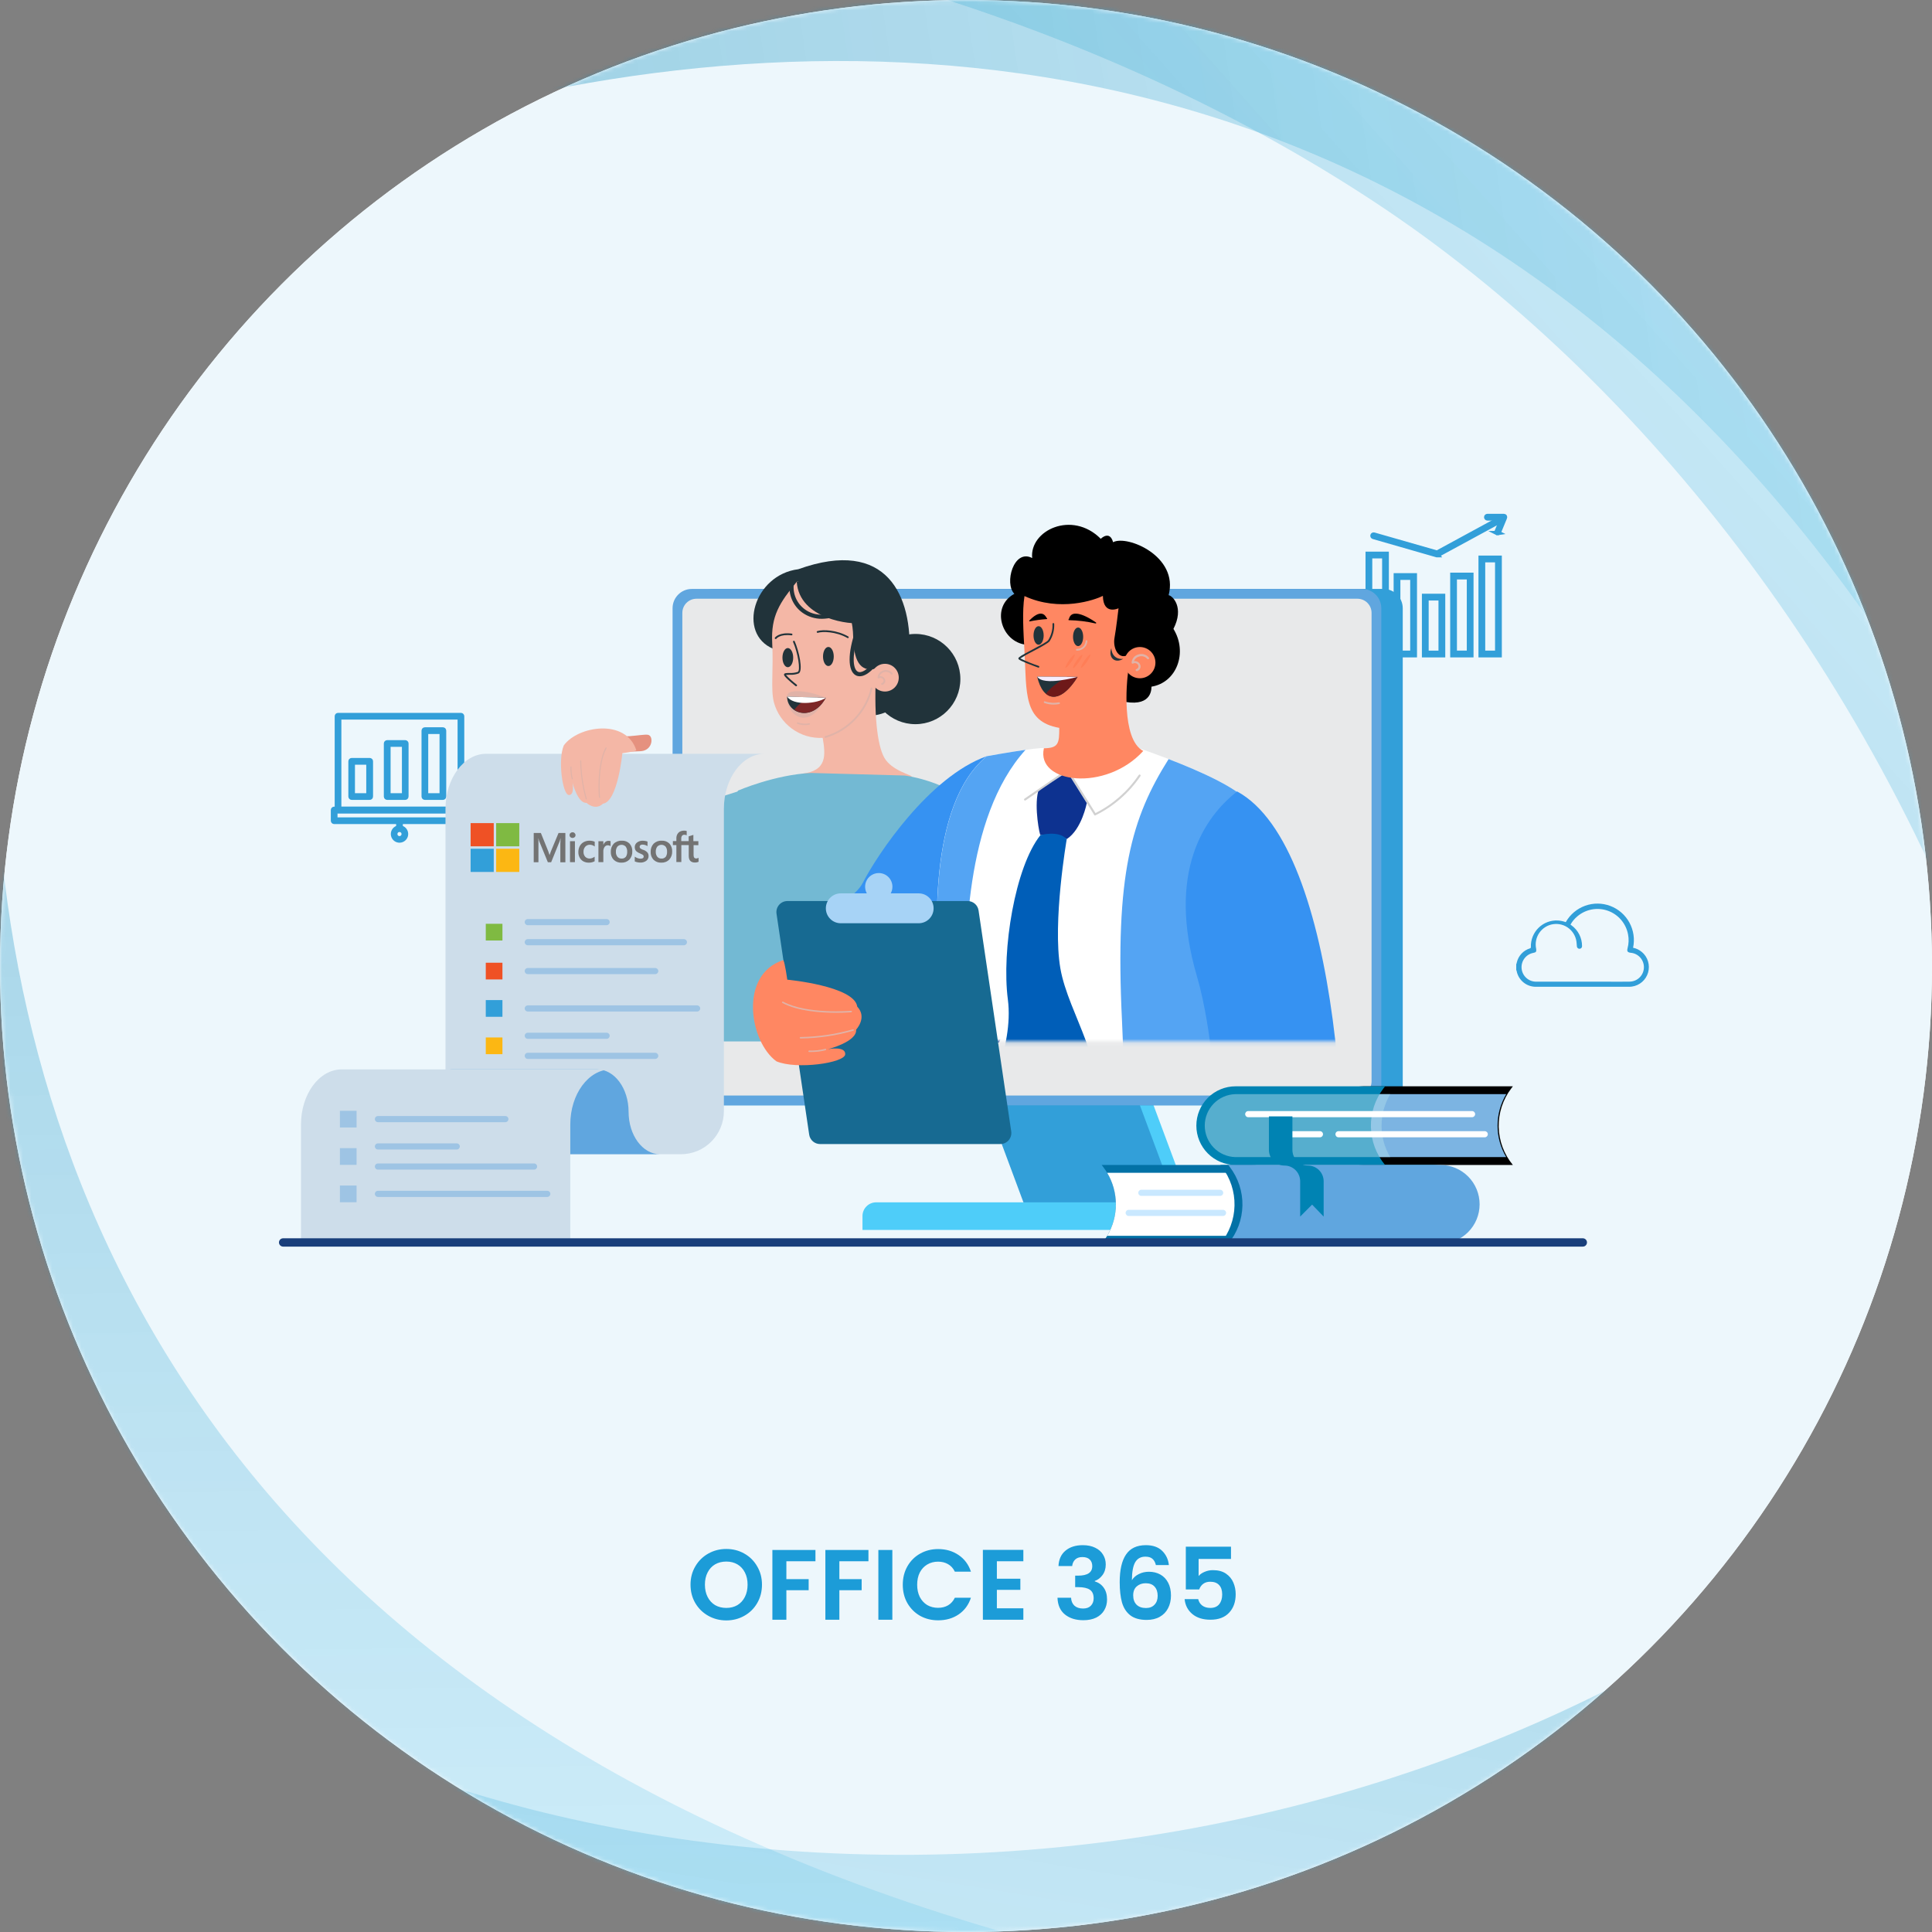 <svg width="464" height="464" viewBox="0 0 464 464" fill="none" xmlns="http://www.w3.org/2000/svg">
<rect x="0" y="0" width="464" height="464" fill="#808080" stroke="none"/>
<circle cx="232" cy="232" r="232" fill="white"/>
<circle cx="232" cy="232" r="232" fill="#EDF7FC"/>
<mask id="mask0_897_2407" style="mask-type:alpha" maskUnits="userSpaceOnUse" x="0" y="0" width="464" height="464">
<path d="M464 232C464 360.13 360.13 464 232 464C103.87 464 0 360.13 0 232C0 103.87 103.87 0 232 0C360.13 0 464 103.87 464 232Z" fill="#EDF7FC"/>
</mask>
<g mask="url(#mask0_897_2407)">
<path opacity="0.4" d="M484.688 492.077C-98.07 498.536 -17.49 106.568 34.813 9.033L-45.688 9.926L-40.279 497.896L484.688 492.077Z" fill="url(#paint0_linear_897_2407)"/>
<path opacity="0.4" d="M-136 206.783C-136 206.783 -62.008 354.448 78.142 417.445C207.312 475.507 425.701 452.589 539.587 260.489L587.228 367.745L42.891 609.528L-136 206.783Z" fill="url(#paint1_linear_897_2407)"/>
<path opacity="0.4" d="M560.072 468.899C470.082 -135.4 77.714 13.036 -14.569 83.356L-27 -0.121L479.006 -75.473L560.072 468.899Z" fill="url(#paint2_linear_897_2407)"/>
<path opacity="0.4" d="M9 -25.815C9 -25.815 189.199 -44.15 329.887 48.361C459.554 133.625 566.679 348.88 455.752 566.91L583.053 547.953L487.01 -96.998L9 -25.815Z" fill="url(#paint3_linear_897_2407)"/>
</g>
<path d="M174.432 389.168C172.864 389.168 171.424 388.8 170.112 388.064C168.8 387.328 167.76 386.312 166.992 385.016C166.224 383.704 165.84 382.224 165.84 380.576C165.84 378.944 166.224 377.48 166.992 376.184C167.76 374.872 168.8 373.848 170.112 373.112C171.424 372.376 172.864 372.008 174.432 372.008C176.016 372.008 177.456 372.376 178.752 373.112C180.064 373.848 181.096 374.872 181.848 376.184C182.616 377.48 183 378.944 183 380.576C183 382.224 182.616 383.704 181.848 385.016C181.096 386.312 180.064 387.328 178.752 388.064C177.44 388.8 176 389.168 174.432 389.168ZM174.432 386.168C175.44 386.168 176.328 385.944 177.096 385.496C177.864 385.032 178.464 384.376 178.896 383.528C179.328 382.68 179.544 381.696 179.544 380.576C179.544 379.456 179.328 378.48 178.896 377.648C178.464 376.8 177.864 376.152 177.096 375.704C176.328 375.256 175.44 375.032 174.432 375.032C173.424 375.032 172.528 375.256 171.744 375.704C170.976 376.152 170.376 376.8 169.944 377.648C169.512 378.48 169.296 379.456 169.296 380.576C169.296 381.696 169.512 382.68 169.944 383.528C170.376 384.376 170.976 385.032 171.744 385.496C172.528 385.944 173.424 386.168 174.432 386.168ZM195.844 372.248V374.96H188.86V379.256H194.212V381.92H188.86V389H185.5V372.248H195.844ZM208.57 372.248V374.96H201.586V379.256H206.938V381.92H201.586V389H198.226V372.248H208.57ZM214.313 372.248V389H210.953V372.248H214.313ZM216.817 380.6C216.817 378.952 217.185 377.48 217.921 376.184C218.673 374.872 219.689 373.856 220.969 373.136C222.265 372.4 223.713 372.032 225.313 372.032C227.185 372.032 228.825 372.512 230.233 373.472C231.641 374.432 232.625 375.76 233.185 377.456H229.321C228.937 376.656 228.393 376.056 227.689 375.656C227.001 375.256 226.201 375.056 225.289 375.056C224.313 375.056 223.441 375.288 222.673 375.752C221.921 376.2 221.329 376.84 220.897 377.672C220.481 378.504 220.273 379.48 220.273 380.6C220.273 381.704 220.481 382.68 220.897 383.528C221.329 384.36 221.921 385.008 222.673 385.472C223.441 385.92 224.313 386.144 225.289 386.144C226.201 386.144 227.001 385.944 227.689 385.544C228.393 385.128 228.937 384.52 229.321 383.72H233.185C232.625 385.432 231.641 386.768 230.233 387.728C228.841 388.672 227.201 389.144 225.313 389.144C223.713 389.144 222.265 388.784 220.969 388.064C219.689 387.328 218.673 386.312 217.921 385.016C217.185 383.72 216.817 382.248 216.817 380.6ZM239.414 374.96V379.16H245.054V381.824H239.414V386.264H245.774V389H236.054V372.224H245.774V374.96H239.414ZM254.211 376.112C254.291 374.512 254.851 373.28 255.891 372.416C256.947 371.536 258.331 371.096 260.043 371.096C261.211 371.096 262.211 371.304 263.043 371.72C263.875 372.12 264.499 372.672 264.915 373.376C265.347 374.064 265.563 374.848 265.563 375.728C265.563 376.736 265.299 377.592 264.771 378.296C264.259 378.984 263.643 379.448 262.923 379.688V379.784C263.851 380.072 264.571 380.584 265.083 381.32C265.611 382.056 265.875 383 265.875 384.152C265.875 385.112 265.651 385.968 265.203 386.72C264.771 387.472 264.123 388.064 263.259 388.496C262.411 388.912 261.387 389.12 260.187 389.12C258.379 389.12 256.907 388.664 255.771 387.752C254.635 386.84 254.035 385.496 253.971 383.72H257.235C257.267 384.504 257.531 385.136 258.027 385.616C258.539 386.08 259.235 386.312 260.115 386.312C260.931 386.312 261.555 386.088 261.987 385.64C262.435 385.176 262.659 384.584 262.659 383.864C262.659 382.904 262.355 382.216 261.747 381.8C261.139 381.384 260.195 381.176 258.915 381.176H258.219V378.416H258.915C261.187 378.416 262.323 377.656 262.323 376.136C262.323 375.448 262.115 374.912 261.699 374.528C261.299 374.144 260.715 373.952 259.947 373.952C259.195 373.952 258.611 374.16 258.195 374.576C257.795 374.976 257.563 375.488 257.499 376.112H254.211ZM277.602 375.872C277.442 375.2 277.162 374.696 276.762 374.36C276.378 374.024 275.818 373.856 275.082 373.856C273.978 373.856 273.162 374.304 272.634 375.2C272.122 376.08 271.858 377.52 271.842 379.52C272.226 378.88 272.786 378.384 273.522 378.032C274.258 377.664 275.058 377.48 275.922 377.48C276.962 377.48 277.882 377.704 278.682 378.152C279.482 378.6 280.106 379.256 280.554 380.12C281.002 380.968 281.226 381.992 281.226 383.192C281.226 384.328 280.994 385.344 280.53 386.24C280.082 387.12 279.418 387.808 278.538 388.304C277.658 388.8 276.61 389.048 275.394 389.048C273.73 389.048 272.418 388.68 271.458 387.944C270.514 387.208 269.85 386.184 269.466 384.872C269.098 383.544 268.914 381.912 268.914 379.976C268.914 377.048 269.418 374.84 270.426 373.352C271.434 371.848 273.026 371.096 275.202 371.096C276.882 371.096 278.186 371.552 279.114 372.464C280.042 373.376 280.578 374.512 280.722 375.872H277.602ZM275.154 380.24C274.306 380.24 273.594 380.488 273.018 380.984C272.442 381.48 272.154 382.2 272.154 383.144C272.154 384.088 272.418 384.832 272.946 385.376C273.49 385.92 274.25 386.192 275.226 386.192C276.09 386.192 276.77 385.928 277.266 385.4C277.778 384.872 278.034 384.16 278.034 383.264C278.034 382.336 277.786 381.6 277.29 381.056C276.81 380.512 276.098 380.24 275.154 380.24ZM295.641 374.408H287.865V378.512C288.201 378.096 288.681 377.76 289.305 377.504C289.929 377.232 290.593 377.096 291.297 377.096C292.577 377.096 293.625 377.376 294.441 377.936C295.257 378.496 295.849 379.216 296.217 380.096C296.585 380.96 296.769 381.888 296.769 382.88C296.769 384.72 296.241 386.2 295.185 387.32C294.145 388.44 292.657 389 290.721 389C288.897 389 287.441 388.544 286.353 387.632C285.265 386.72 284.649 385.528 284.505 384.056H287.769C287.913 384.696 288.233 385.208 288.729 385.592C289.241 385.976 289.889 386.168 290.673 386.168C291.617 386.168 292.329 385.872 292.809 385.28C293.289 384.688 293.529 383.904 293.529 382.928C293.529 381.936 293.281 381.184 292.785 380.672C292.305 380.144 291.593 379.88 290.649 379.88C289.977 379.88 289.417 380.048 288.969 380.384C288.521 380.72 288.201 381.168 288.009 381.728H284.793V371.456H295.641V374.408Z" fill="#1C9CD8"/>
<path d="M110.703 194.749H81.183C81.129 194.748 81.077 194.725 81.04 194.686C81.002 194.647 80.981 194.595 80.981 194.541V172.014C80.981 171.96 81.002 171.907 81.04 171.868C81.077 171.83 81.129 171.807 81.183 171.806H110.703C110.757 171.807 110.808 171.83 110.846 171.868C110.884 171.907 110.905 171.96 110.905 172.014V194.54C110.905 194.595 110.884 194.647 110.846 194.686C110.809 194.725 110.757 194.748 110.703 194.749ZM81.385 194.34H110.495V172.217H81.385V194.34Z" fill="#329FD9" stroke="#329FD9" stroke-width="1.2" stroke-miterlimit="10"/>
<path d="M111.621 197.315H80.259C80.204 197.315 80.151 197.293 80.112 197.254C80.073 197.215 80.051 197.162 80.051 197.107V194.531C80.053 194.477 80.075 194.425 80.114 194.387C80.153 194.349 80.205 194.328 80.259 194.328H111.621C111.675 194.328 111.727 194.349 111.766 194.387C111.805 194.425 111.827 194.477 111.829 194.531V197.104C111.829 197.159 111.807 197.212 111.768 197.251C111.729 197.29 111.676 197.312 111.621 197.312V197.315ZM80.461 196.898H111.419V194.738H80.461V196.898Z" fill="#329FD9" stroke="#329FD9" stroke-width="1.2" stroke-miterlimit="10"/>
<path d="M95.943 201.79C95.599 201.789 95.266 201.668 95.001 201.449C94.736 201.229 94.555 200.924 94.489 200.585C94.423 200.247 94.476 199.896 94.639 199.592C94.802 199.289 95.065 199.051 95.383 198.92C95.701 198.789 96.054 198.772 96.383 198.873C96.712 198.974 96.995 199.186 97.186 199.473C97.376 199.76 97.462 200.105 97.427 200.448C97.393 200.791 97.241 201.112 96.998 201.355C96.717 201.634 96.338 201.791 95.943 201.79ZM95.943 199.213C95.727 199.213 95.515 199.277 95.336 199.398C95.156 199.518 95.016 199.689 94.933 199.89C94.85 200.09 94.829 200.311 94.871 200.523C94.913 200.736 95.017 200.931 95.17 201.085C95.323 201.238 95.518 201.343 95.73 201.385C95.942 201.427 96.162 201.405 96.361 201.322C96.561 201.239 96.732 201.099 96.852 200.919C96.972 200.738 97.036 200.526 97.036 200.309C97.036 200.019 96.921 199.74 96.716 199.534C96.511 199.328 96.233 199.213 95.943 199.213Z" fill="#329FD9" stroke="#329FD9" stroke-width="1.2" stroke-miterlimit="10"/>
<path d="M95.943 199.15C95.89 199.149 95.839 199.127 95.801 199.089C95.764 199.052 95.742 199.001 95.741 198.947V197.187C95.739 197.16 95.743 197.132 95.753 197.106C95.763 197.08 95.778 197.057 95.798 197.038C95.818 197.019 95.841 197.004 95.867 196.995C95.893 196.985 95.921 196.982 95.948 196.984C95.975 196.984 96.002 196.99 96.027 197C96.052 197.011 96.074 197.026 96.093 197.045C96.112 197.065 96.127 197.088 96.137 197.113C96.147 197.138 96.151 197.165 96.15 197.192V198.958C96.148 199.011 96.124 199.06 96.086 199.096C96.047 199.132 95.996 199.151 95.943 199.15V199.15Z" fill="#329FD9" stroke="#329FD9" stroke-width="1.2" stroke-miterlimit="10"/>
<path d="M88.771 191.508H84.463C84.436 191.508 84.409 191.503 84.384 191.492C84.359 191.482 84.337 191.466 84.318 191.447C84.299 191.428 84.284 191.405 84.275 191.379C84.265 191.354 84.26 191.327 84.261 191.3V182.839C84.26 182.812 84.265 182.785 84.275 182.76C84.284 182.735 84.299 182.712 84.318 182.692C84.337 182.673 84.359 182.657 84.384 182.647C84.409 182.636 84.436 182.631 84.463 182.631H88.791C88.818 182.631 88.844 182.636 88.869 182.647C88.894 182.657 88.917 182.673 88.936 182.692C88.954 182.712 88.969 182.735 88.979 182.76C88.989 182.785 88.994 182.812 88.993 182.839V191.284C88.996 191.314 88.993 191.345 88.983 191.374C88.973 191.402 88.956 191.429 88.935 191.45C88.913 191.472 88.887 191.488 88.859 191.498C88.83 191.508 88.799 191.512 88.769 191.508H88.771ZM84.649 191.099H88.563V183.058H84.651L84.649 191.099Z" fill="#329FD9" stroke="#329FD9" stroke-width="1.2" stroke-miterlimit="10"/>
<path d="M97.315 191.509H92.991C92.936 191.509 92.883 191.487 92.844 191.448C92.805 191.409 92.783 191.356 92.783 191.301V178.562C92.783 178.506 92.805 178.454 92.844 178.414C92.883 178.375 92.936 178.354 92.991 178.354H97.315C97.37 178.354 97.423 178.375 97.462 178.414C97.5 178.454 97.522 178.506 97.522 178.562V191.284C97.525 191.312 97.521 191.341 97.511 191.368C97.502 191.396 97.487 191.421 97.468 191.442C97.448 191.463 97.424 191.48 97.398 191.491C97.372 191.502 97.343 191.509 97.315 191.509ZM93.209 191.099H97.129V178.765H93.209V191.099Z" fill="#329FD9" stroke="#329FD9" stroke-width="1.2" stroke-miterlimit="10"/>
<path d="M106.368 191.509H102.038C102.011 191.509 101.984 191.503 101.96 191.493C101.935 191.482 101.912 191.467 101.893 191.447C101.874 191.428 101.86 191.405 101.85 191.38C101.84 191.355 101.835 191.328 101.836 191.3V175.47C101.835 175.443 101.84 175.416 101.85 175.391C101.86 175.366 101.875 175.343 101.894 175.324C101.913 175.306 101.935 175.291 101.96 175.281C101.985 175.271 102.011 175.266 102.038 175.267H106.368C106.394 175.266 106.421 175.271 106.446 175.281C106.471 175.291 106.493 175.306 106.512 175.324C106.531 175.343 106.546 175.366 106.556 175.391C106.566 175.416 106.571 175.443 106.57 175.47V191.284C106.573 191.312 106.57 191.341 106.561 191.368C106.552 191.396 106.538 191.421 106.519 191.442C106.5 191.463 106.476 191.48 106.45 191.491C106.424 191.503 106.396 191.509 106.368 191.509ZM102.246 191.099H106.162V175.677H102.246V191.099Z" fill="#329FD9" stroke="#329FD9" stroke-width="1.2" stroke-miterlimit="10"/>
<path d="M346.503 157.287H342.091V143.193H346.503V157.287ZM342.517 156.86H346.074V143.621H342.517V156.86Z" fill="#329FD9" stroke="#329FD9" stroke-width="1.2" stroke-miterlimit="10"/>
<path d="M339.715 157.284H335.302V138.251H339.715V157.284ZM335.725 156.851H339.281V138.673H335.725V156.851Z" fill="#329FD9" stroke="#329FD9" stroke-width="1.2" stroke-miterlimit="10"/>
<path d="M332.958 157.285H328.552V133.086H332.958V157.285ZM328.973 156.857H332.537V133.508H328.973V156.857Z" fill="#329FD9" stroke="#329FD9" stroke-width="1.2" stroke-miterlimit="10"/>
<path d="M353.293 157.284H348.887V138.136H353.293V157.284ZM349.308 156.857H352.872V138.563H349.306L349.308 156.857Z" fill="#329FD9" stroke="#329FD9" stroke-width="1.2" stroke-miterlimit="10"/>
<path d="M360.087 157.285H355.676V134.029H360.087V157.285ZM356.102 156.857H359.658V134.459H356.102V156.857Z" fill="#329FD9" stroke="#329FD9" stroke-width="1.2" stroke-miterlimit="10"/>
<path d="M345.16 133.26H345.102L329.844 128.874C329.791 128.858 329.745 128.822 329.718 128.773C329.691 128.724 329.685 128.666 329.7 128.612C329.716 128.558 329.752 128.513 329.801 128.486C329.85 128.459 329.907 128.452 329.961 128.468L345.137 132.811L360.198 124.623C360.248 124.597 360.307 124.592 360.361 124.608C360.415 124.624 360.461 124.661 360.489 124.711C360.502 124.735 360.511 124.762 360.513 124.79C360.516 124.818 360.514 124.846 360.505 124.872C360.497 124.899 360.484 124.924 360.466 124.945C360.448 124.966 360.426 124.984 360.402 124.996L345.262 133.219C345.231 133.24 345.196 133.253 345.158 133.257L345.16 133.26Z" fill="#329FD9" stroke="#329FD9" stroke-width="1.2" stroke-miterlimit="10"/>
<path d="M359.705 127.998C359.678 128.003 359.65 128.003 359.623 127.998C359.597 127.987 359.573 127.971 359.553 127.952C359.533 127.932 359.517 127.908 359.507 127.882C359.496 127.856 359.49 127.828 359.49 127.8C359.49 127.772 359.495 127.744 359.506 127.718L360.862 124.428H357.221C357.165 124.427 357.112 124.403 357.074 124.363C357.035 124.323 357.013 124.27 357.013 124.214C357.012 124.186 357.017 124.159 357.027 124.133C357.037 124.107 357.053 124.083 357.072 124.063C357.091 124.043 357.114 124.027 357.14 124.016C357.166 124.006 357.193 124 357.221 124H361.185C361.22 124 361.254 124.009 361.284 124.025C361.315 124.041 361.341 124.064 361.36 124.093C361.376 124.124 361.385 124.159 361.385 124.194C361.385 124.23 361.376 124.265 361.36 124.296L359.879 127.877C359.863 127.911 359.838 127.94 359.808 127.961C359.777 127.982 359.741 127.995 359.704 127.997L359.705 127.998Z" fill="#329FD9" stroke="#329FD9" stroke-width="1.2" stroke-miterlimit="10"/>
<path d="M287.455 293.42H250.812L236.747 255.644H273.39L287.455 293.42Z" fill="#4ECDF9"/>
<path d="M332.267 141.443H171.299C168.746 141.443 166.676 143.52 166.676 146.081V260.816C166.676 263.378 168.746 265.454 171.299 265.454H332.267C334.821 265.454 336.891 263.378 336.891 260.816V146.081C336.891 143.52 334.821 141.443 332.267 141.443Z" fill="#329FD9"/>
<path d="M284.178 293.42H247.529L233.469 255.644H270.112L284.178 293.42Z" fill="#329FD9"/>
<path d="M327.119 141.443H166.151C163.598 141.443 161.528 143.52 161.528 146.081V260.816C161.528 263.378 163.598 265.454 166.151 265.454H327.119C329.672 265.454 331.742 263.378 331.742 260.816V146.081C331.742 143.52 329.672 141.443 327.119 141.443Z" fill="#60A6DF"/>
<path d="M326.01 143.795H167.267C165.393 143.795 163.874 145.319 163.874 147.199V259.697C163.874 261.577 165.393 263.101 167.267 263.101H326.01C327.884 263.101 329.403 261.577 329.403 259.697V147.199C329.403 145.319 327.884 143.795 326.01 143.795Z" fill="#E8E9EA"/>
<path d="M210.392 288.759H292.421C293.281 288.766 294.104 289.112 294.713 289.722C295.321 290.333 295.666 291.158 295.673 292.021V295.383H207.139V292.021C207.146 291.158 207.491 290.333 208.1 289.722C208.708 289.112 209.531 288.766 210.392 288.759Z" fill="#4ECDF9"/>
<path d="M177.765 189.879C164.858 194.265 147.857 197.112 147.857 197.112C147.857 197.112 146.905 218.465 146.905 219.107C146.905 219.748 142.139 221.497 153.422 228.029C164.704 234.56 180.268 234.724 180.268 234.724C180.268 234.724 184.095 229.147 184.243 224.854C184.39 220.56 177.765 189.879 177.765 189.879Z" fill="#73B9D3"/>
<path d="M219.846 173.922C225.812 173.922 230.648 169.071 230.648 163.086C230.648 157.102 225.812 152.251 219.846 152.251C213.881 152.251 209.044 157.102 209.044 163.086C209.044 169.071 213.881 173.922 219.846 173.922Z" fill="#21333A"/>
<path d="M206.112 171.711C215.64 173.356 221.178 164.489 218.406 157.487C219.183 143.152 213.093 129.038 191.713 136.709C181.075 138.042 176.955 152.157 185.7 155.82C197.36 166.156 206.112 171.711 206.112 171.711Z" fill="#21333A"/>
<path d="M197.582 177.212C198.244 181.216 198.769 185.136 192.602 185.816C186.042 196.158 188.89 204.789 191.848 205.7C199.501 208.058 218.995 188.389 218.935 186.464C218.935 186.134 214.114 185.049 212.375 181.967C210.637 178.885 209.801 171.049 210.462 160.548C206.395 161.645 204.995 158.355 204.897 152.794C204.799 147.234 202.164 138.296 191.356 139.71C187.283 144.711 185.124 147.875 185.458 154.378C185.791 160.882 185.069 165.49 185.846 168.603C186.518 171.172 188.052 173.431 190.19 174.999C192.327 176.567 194.938 177.349 197.582 177.212Z" fill="#F4B7A6"/>
<path d="M214.879 165.107C216.175 163.807 216.175 161.699 214.879 160.399C213.584 159.099 211.482 159.099 210.186 160.399C208.89 161.699 208.89 163.807 210.186 165.107C211.482 166.407 213.584 166.407 214.879 165.107Z" fill="#F4B7A6"/>
<path d="M211.826 164.486C211.777 164.484 211.73 164.466 211.692 164.435C211.655 164.403 211.629 164.36 211.619 164.312C211.609 164.264 211.615 164.214 211.637 164.169C211.659 164.125 211.694 164.09 211.738 164.069C211.856 164.035 211.962 163.968 212.044 163.877C212.127 163.786 212.182 163.674 212.205 163.554C212.206 163.431 212.175 163.309 212.116 163.202C212.057 163.094 211.971 163.004 211.866 162.939C211.752 162.862 211.618 162.817 211.48 162.812C211.342 162.806 211.205 162.839 211.084 162.907C211.052 162.927 211.014 162.938 210.976 162.938C210.938 162.938 210.9 162.928 210.867 162.908C210.835 162.888 210.808 162.86 210.79 162.826C210.773 162.792 210.765 162.753 210.767 162.715C210.791 162.322 210.938 161.947 211.187 161.644C211.437 161.34 211.776 161.124 212.156 161.026C212.543 160.895 212.961 160.887 213.353 161.004C213.744 161.121 214.09 161.357 214.343 161.679C214.36 161.702 214.372 161.728 214.378 161.755C214.385 161.783 214.386 161.812 214.381 161.84C214.377 161.868 214.367 161.895 214.352 161.919C214.337 161.943 214.317 161.964 214.294 161.98C214.248 162.014 214.191 162.028 214.135 162.019C214.078 162.011 214.028 161.982 213.993 161.937C213.79 161.685 213.515 161.502 213.205 161.413C212.895 161.323 212.565 161.332 212.26 161.438C212.024 161.503 211.807 161.625 211.628 161.793C211.449 161.961 211.313 162.17 211.232 162.403C211.53 162.354 211.835 162.421 212.085 162.589C212.259 162.694 212.401 162.843 212.497 163.022C212.593 163.2 212.64 163.401 212.632 163.604C212.603 163.802 212.521 163.989 212.394 164.144C212.266 164.298 212.099 164.415 211.91 164.481L211.826 164.486Z" fill="#E0B3A8"/>
<path d="M198.241 177.205H198.3C201.04 176.395 203.52 174.876 205.49 172.801C207.461 170.726 208.854 168.168 209.528 165.383C209.54 165.328 209.53 165.27 209.501 165.222C209.471 165.174 209.424 165.139 209.37 165.125C209.342 165.118 209.314 165.117 209.286 165.122C209.259 165.126 209.232 165.136 209.208 165.151C209.184 165.166 209.164 165.185 209.147 165.208C209.131 165.231 209.119 165.257 209.113 165.284C208.458 167.997 207.103 170.49 205.184 172.511C203.265 174.533 200.849 176.012 198.18 176.8C198.125 176.815 198.079 176.851 198.052 176.901C198.024 176.95 198.017 177.008 198.032 177.063C198.046 177.106 198.074 177.143 198.112 177.169C198.149 177.195 198.194 177.208 198.24 177.205H198.241Z" fill="#E0B3A8"/>
<path d="M203.617 153.261C203.655 153.261 203.693 153.251 203.726 153.232C203.758 153.213 203.785 153.185 203.803 153.151C203.817 153.126 203.826 153.099 203.829 153.071C203.833 153.043 203.83 153.015 203.823 152.988C203.815 152.96 203.802 152.935 203.785 152.913C203.767 152.891 203.746 152.872 203.721 152.858C200.955 151.274 197.658 151.147 196.298 151.564C196.271 151.572 196.246 151.585 196.224 151.602C196.203 151.62 196.185 151.641 196.172 151.666C196.16 151.691 196.152 151.718 196.15 151.746C196.148 151.773 196.152 151.801 196.161 151.827C196.169 151.854 196.181 151.879 196.199 151.901C196.216 151.923 196.238 151.941 196.262 151.955C196.287 151.968 196.314 151.976 196.341 151.979C196.369 151.982 196.397 151.979 196.423 151.97C197.517 151.63 200.759 151.652 203.53 153.226C203.556 153.244 203.586 153.255 203.618 153.258L203.617 153.261Z" fill="#21333A"/>
<path d="M186.29 153.477C186.322 153.477 186.354 153.469 186.384 153.455C186.413 153.441 186.439 153.42 186.459 153.395C186.492 153.345 187.35 152.243 190.084 152.589C190.139 152.594 190.195 152.578 190.238 152.543C190.282 152.508 190.31 152.458 190.317 152.402C190.321 152.375 190.319 152.347 190.312 152.321C190.305 152.294 190.292 152.269 190.276 152.247C190.259 152.226 190.238 152.208 190.214 152.194C190.19 152.18 190.164 152.172 190.137 152.168C187.213 151.801 186.217 153.002 186.114 153.139C186.082 153.184 186.068 153.241 186.076 153.296C186.084 153.351 186.114 153.401 186.158 153.435C186.195 153.465 186.242 153.48 186.29 153.477Z" fill="#21333A"/>
<path d="M198.949 159.961C199.662 159.961 200.239 158.935 200.239 157.669C200.239 156.403 199.662 155.377 198.949 155.377C198.236 155.377 197.659 156.403 197.659 157.669C197.659 158.935 198.236 159.961 198.949 159.961Z" fill="#21333A"/>
<path d="M187.918 157.949C187.918 159.216 188.498 160.241 189.208 160.241C189.919 160.241 190.498 159.216 190.498 157.949C190.498 156.683 189.919 155.641 189.206 155.641C188.494 155.641 187.918 156.683 187.918 157.949Z" fill="#21333A"/>
<path d="M198.33 167.583C193.411 165.478 188.649 165.555 189.037 167.304C188.797 171.542 194.05 176.05 198.33 167.583Z" fill="#E0B3A8"/>
<path d="M193.317 174.146C192.694 174.15 192.076 174.042 191.491 173.828C191.45 173.811 191.418 173.779 191.4 173.739C191.383 173.698 191.382 173.652 191.397 173.611C191.413 173.57 191.444 173.536 191.484 173.517C191.524 173.498 191.569 173.496 191.611 173.51C192.488 173.819 193.432 173.885 194.344 173.702C194.388 173.692 194.435 173.7 194.473 173.724C194.511 173.748 194.539 173.787 194.549 173.831C194.559 173.875 194.551 173.922 194.527 173.96C194.503 173.999 194.465 174.026 194.42 174.036C194.057 174.113 193.688 174.15 193.317 174.146Z" fill="#E0B3A8"/>
<path d="M217.256 186.254L194.81 185.64C186.124 186.034 177.23 189.878 177.23 189.878C171.812 206.329 163.399 219.956 163.721 228.729C163.907 233.851 168.538 241.232 171.724 250.115H232.951C237.991 216.512 232.273 192.302 232.273 192.302C225.5 187.192 217.256 186.254 217.256 186.254Z" fill="#73B9D3"/>
<path d="M198.33 167.583L189.037 167.304C189.059 171.477 195.121 173.423 198.33 167.583Z" fill="#21333A"/>
<path d="M190.769 170.479C191.546 169.391 192.586 168.519 193.792 167.945L196.646 167.528L198.329 167.583C196.185 171.482 192.804 171.868 190.769 170.479Z" fill="#7D2727"/>
<path d="M189.058 167.304L198.352 167.583C196.17 169.08 190.463 169.497 189.058 167.304Z" fill="white"/>
<path d="M191.351 139.737C191.963 148.796 204.575 150.107 206.871 149.608C209.167 149.109 203.181 135.746 191.351 139.737Z" fill="#21333A"/>
<path d="M206.499 162.413C207.401 162.413 208.724 161.864 210.468 159.737C210.509 159.687 210.54 159.629 210.559 159.567C210.578 159.505 210.585 159.439 210.579 159.375C210.573 159.31 210.554 159.247 210.524 159.19C210.494 159.132 210.452 159.081 210.402 159.04C210.301 158.957 210.172 158.918 210.042 158.93C209.912 158.942 209.792 159.005 209.708 159.106C208.199 160.942 206.81 161.759 205.991 161.299C204.766 160.609 204.52 157.077 206.412 151.664C206.453 151.54 206.445 151.404 206.388 151.286C206.33 151.168 206.229 151.078 206.105 151.034C206.045 151.012 205.98 151.003 205.916 151.007C205.852 151.01 205.789 151.026 205.731 151.054C205.673 151.082 205.621 151.122 205.579 151.17C205.536 151.218 205.503 151.275 205.482 151.336C203.564 156.82 203.575 161.069 205.482 162.16C205.792 162.334 206.144 162.422 206.499 162.413Z" fill="#21333A"/>
<path d="M197.421 148.615C199.226 148.579 200.999 148.129 202.603 147.299C202.721 147.241 202.81 147.138 202.852 147.014C202.894 146.889 202.886 146.753 202.828 146.635C202.77 146.518 202.667 146.428 202.543 146.386C202.419 146.343 202.284 146.352 202.166 146.411C198.886 148.056 195.634 148.056 193.31 146.356C192.362 145.669 191.615 144.74 191.145 143.666C190.675 142.592 190.499 141.411 190.637 140.247C190.652 140.117 190.615 139.988 190.536 139.885C190.456 139.783 190.339 139.716 190.21 139.699C190.082 139.683 189.952 139.718 189.848 139.796C189.745 139.875 189.677 139.992 189.659 140.12C189.486 141.464 189.681 142.829 190.223 144.069C190.766 145.31 191.634 146.379 192.737 147.161C194.106 148.129 195.746 148.638 197.421 148.615Z" fill="#21333A"/>
<path d="M229.105 190.416C216.603 200.193 219.571 213.995 220.418 228.253C221.265 242.512 217.685 250.352 217.685 250.352H239.929C249.228 230.577 243.083 192.544 229.105 190.416Z" fill="#0D3290"/>
<path d="M123.867 258.139H119.865V262.153H123.867V258.139Z" fill="white"/>
<path d="M191.214 164.814C191.258 164.814 191.301 164.801 191.337 164.776C191.373 164.75 191.401 164.714 191.416 164.673C191.431 164.632 191.433 164.586 191.421 164.544C191.409 164.501 191.385 164.463 191.351 164.435C190.423 163.733 189.556 162.954 188.759 162.105C189.061 162.069 189.364 162.051 189.667 162.05C190.399 162.102 191.134 161.993 191.821 161.732C192.952 161.089 191.859 156.248 190.859 154.012C190.834 153.962 190.79 153.922 190.737 153.903C190.684 153.884 190.626 153.885 190.574 153.908C190.549 153.92 190.526 153.936 190.507 153.956C190.488 153.976 190.473 154 190.464 154.026C190.454 154.052 190.449 154.08 190.451 154.108C190.452 154.135 190.459 154.163 190.47 154.188C191.636 156.819 192.296 160.976 191.613 161.361C190.986 161.575 190.323 161.666 189.662 161.629C188.804 161.629 188.289 161.629 188.289 162.046C188.289 162.463 189.809 163.751 191.083 164.788C191.123 164.809 191.168 164.819 191.214 164.815L191.214 164.814Z" fill="#21333A"/>
<path d="M116.771 181.034H183.633C178.232 181.034 173.853 186.962 173.853 194.271V266.858C173.853 268.217 173.586 269.562 173.067 270.818C172.549 272.073 171.789 273.214 170.831 274.174C169.873 275.135 168.736 275.897 167.484 276.417C166.233 276.937 164.891 277.205 163.537 277.205H106.991V194.271C106.991 186.962 111.37 181.034 116.771 181.034Z" fill="#CDDDEA"/>
<path d="M132.316 204.443L131.987 205.364C131.899 205.055 131.796 204.751 131.676 204.453L129.899 200.057H128.183V207.081H129.314V201.806C129.314 201.619 129.287 201.466 129.282 201.356H129.309C129.367 201.619 129.426 201.824 129.468 201.954L131.577 207.081H132.37L134.459 201.91C134.518 201.73 134.566 201.547 134.601 201.361H134.628C134.601 201.871 134.579 202.337 134.574 202.623V207.087H135.782V200.057H134.142L132.316 204.443Z" fill="#737373"/>
<path d="M136.897 207.061H138.078V202.025H136.897V207.061Z" fill="#737373"/>
<path d="M137.504 199.881C137.316 199.881 137.134 199.951 136.995 200.079C136.928 200.143 136.875 200.22 136.839 200.306C136.803 200.392 136.786 200.485 136.788 200.578C136.787 200.668 136.804 200.758 136.84 200.841C136.876 200.924 136.929 200.999 136.995 201.06C137.135 201.183 137.315 201.252 137.501 201.252C137.687 201.252 137.867 201.183 138.007 201.06C138.075 201 138.129 200.926 138.166 200.842C138.203 200.759 138.222 200.669 138.22 200.578C138.222 200.486 138.204 200.395 138.168 200.311C138.132 200.227 138.079 200.152 138.013 200.089C137.947 200.021 137.868 199.968 137.78 199.932C137.693 199.896 137.599 199.879 137.504 199.881" fill="#737373"/>
<path d="M142.258 201.975C142.041 201.928 141.819 201.904 141.596 201.904C141.101 201.895 140.611 202.014 140.175 202.249C139.768 202.473 139.437 202.812 139.224 203.225C139.003 203.675 138.892 204.172 138.901 204.673C138.894 205.124 139.003 205.57 139.218 205.967C139.418 206.347 139.724 206.66 140.099 206.867C140.497 207.079 140.943 207.187 141.394 207.179C141.889 207.196 142.38 207.08 142.815 206.844V205.748L142.767 205.781C142.591 205.912 142.395 206.013 142.188 206.083C142.013 206.151 141.828 206.188 141.641 206.193C141.439 206.202 141.237 206.169 141.049 206.095C140.861 206.021 140.69 205.909 140.548 205.765C140.26 205.434 140.114 205.003 140.139 204.565C140.118 204.115 140.271 203.675 140.566 203.337C140.705 203.187 140.875 203.068 141.063 202.989C141.251 202.909 141.454 202.871 141.659 202.876C142.067 202.881 142.462 203.02 142.785 203.27L142.834 203.309V202.163C142.662 202.076 142.477 202.016 142.287 201.982" fill="#737373"/>
<path d="M146.148 201.939C145.86 201.934 145.58 202.036 145.361 202.224C145.152 202.405 144.994 202.638 144.901 202.898V202.026H143.721V207.06H144.901V204.483C144.884 204.104 144.988 203.73 145.196 203.414C145.28 203.287 145.394 203.184 145.527 203.113C145.661 203.042 145.811 203.006 145.962 203.008C146.082 203.012 146.201 203.031 146.317 203.063C146.414 203.085 146.506 203.122 146.59 203.173L146.639 203.212V202.016C146.49 201.962 146.332 201.937 146.173 201.945" fill="#737373"/>
<path d="M149.357 201.905C148.999 201.884 148.641 201.938 148.304 202.061C147.968 202.185 147.66 202.376 147.4 202.623C147.158 202.89 146.971 203.202 146.85 203.542C146.729 203.882 146.676 204.242 146.694 204.602C146.678 204.946 146.731 205.289 146.849 205.613C146.967 205.936 147.149 206.232 147.383 206.483C147.628 206.72 147.919 206.904 148.238 207.024C148.556 207.143 148.896 207.197 149.236 207.18C149.588 207.196 149.939 207.14 150.268 207.014C150.598 206.889 150.897 206.697 151.15 206.45C151.39 206.187 151.576 205.878 151.697 205.542C151.818 205.206 151.872 204.85 151.855 204.493C151.893 203.798 151.655 203.116 151.193 202.596C150.952 202.358 150.664 202.174 150.348 202.055C150.031 201.937 149.694 201.885 149.356 201.905M150.295 205.782C150.173 205.924 150.019 206.036 149.846 206.108C149.674 206.181 149.486 206.212 149.3 206.199C149.109 206.209 148.919 206.176 148.743 206.102C148.566 206.028 148.409 205.915 148.283 205.771C148.021 205.424 147.891 204.994 147.917 204.56C147.89 204.116 148.02 203.678 148.283 203.32C148.411 203.185 148.565 203.077 148.736 203.004C148.907 202.93 149.092 202.892 149.278 202.892C149.464 202.892 149.648 202.93 149.819 203.004C149.99 203.077 150.144 203.185 150.273 203.32C150.532 203.677 150.657 204.114 150.628 204.554C150.657 204.997 150.54 205.436 150.294 205.805" fill="#737373"/>
<path d="M154.468 204.104C154.215 204.019 153.977 203.895 153.763 203.736C153.713 203.685 153.675 203.624 153.65 203.557C153.626 203.49 153.616 203.418 153.62 203.347C153.618 203.277 153.633 203.207 153.664 203.145C153.696 203.083 153.743 203.03 153.8 202.991C153.948 202.884 154.128 202.832 154.309 202.843C154.515 202.845 154.719 202.876 154.916 202.936C155.109 202.992 155.293 203.075 155.463 203.182L155.512 203.215V202.119C155.336 202.048 155.152 201.998 154.965 201.971C154.77 201.932 154.572 201.912 154.374 201.912C153.878 201.89 153.389 202.041 152.991 202.34C152.821 202.467 152.683 202.633 152.588 202.823C152.493 203.013 152.444 203.223 152.444 203.436C152.441 203.65 152.481 203.863 152.561 204.061C152.641 204.245 152.765 204.405 152.922 204.529C153.142 204.699 153.385 204.835 153.644 204.935C153.851 205.018 154.054 205.113 154.251 205.22C154.353 205.275 154.444 205.35 154.518 205.44C154.571 205.525 154.595 205.625 154.589 205.725C154.589 206.065 154.338 206.224 153.819 206.224C153.595 206.219 153.374 206.179 153.163 206.107C152.925 206.026 152.701 205.912 152.496 205.767L152.447 205.729V206.885C152.65 206.975 152.863 207.042 153.081 207.083C153.304 207.13 153.531 207.156 153.759 207.16C154.279 207.188 154.794 207.037 155.217 206.732C155.392 206.598 155.533 206.425 155.628 206.225C155.723 206.026 155.769 205.807 155.763 205.586C155.771 205.272 155.668 204.965 155.472 204.72C155.192 204.434 154.849 204.216 154.472 204.084" fill="#737373"/>
<path d="M158.932 201.905C158.574 201.884 158.216 201.938 157.879 202.061C157.543 202.185 157.235 202.376 156.974 202.623C156.733 202.89 156.546 203.202 156.425 203.542C156.304 203.882 156.251 204.242 156.269 204.602C156.253 204.946 156.305 205.289 156.424 205.613C156.542 205.936 156.723 206.232 156.957 206.483C157.203 206.72 157.494 206.904 157.812 207.024C158.131 207.143 158.471 207.197 158.811 207.18C159.163 207.197 159.514 207.142 159.844 207.016C160.173 206.891 160.473 206.698 160.724 206.45C160.965 206.187 161.151 205.878 161.272 205.542C161.393 205.206 161.447 204.85 161.43 204.493C161.45 204.149 161.401 203.804 161.288 203.478C161.174 203.152 160.998 202.853 160.768 202.596C160.527 202.358 160.239 202.174 159.922 202.055C159.606 201.937 159.268 201.885 158.931 201.905M159.872 205.782C159.75 205.924 159.596 206.036 159.424 206.108C159.251 206.181 159.064 206.212 158.877 206.199C158.686 206.209 158.496 206.176 158.32 206.102C158.144 206.028 157.986 205.915 157.86 205.771C157.598 205.424 157.468 204.994 157.494 204.56C157.468 204.116 157.597 203.678 157.86 203.32C157.988 203.185 158.142 203.077 158.314 203.004C158.485 202.93 158.669 202.892 158.855 202.892C159.041 202.892 159.225 202.93 159.396 203.004C159.567 203.077 159.722 203.185 159.85 203.32C160.109 203.677 160.234 204.114 160.205 204.554C160.237 204.997 160.119 205.437 159.871 205.805" fill="#737373"/>
<path d="M167.723 202.99V202.024H166.526V200.522H166.486L165.393 200.867V202.008H163.617V201.371C163.601 201.132 163.671 200.895 163.814 200.702C163.882 200.626 163.967 200.567 164.062 200.528C164.156 200.489 164.258 200.472 164.36 200.478C164.54 200.481 164.716 200.521 164.88 200.595H164.924V199.574C164.389 199.42 163.817 199.468 163.316 199.71C163.045 199.86 162.822 200.083 162.672 200.354C162.515 200.643 162.436 200.968 162.442 201.297V201.994H161.606V202.958H162.443V207.027H163.635V202.96H165.411V205.548C165.411 206.612 165.908 207.149 166.898 207.149C167.069 207.149 167.239 207.131 167.406 207.094C167.533 207.071 167.656 207.032 167.772 206.977V206.001L167.723 206.033C167.65 206.082 167.568 206.117 167.482 206.138C167.407 206.161 167.328 206.174 167.249 206.176C167.157 206.184 167.063 206.172 166.976 206.141C166.888 206.109 166.808 206.06 166.741 205.995C166.616 205.804 166.559 205.576 166.577 205.349V202.969L167.723 202.99Z" fill="#737373"/>
<path d="M118.58 197.683H113.026V203.254H118.58V197.683Z" fill="#EF5125"/>
<path d="M124.714 197.683H119.16V203.254H124.714V197.683Z" fill="#7FBA42"/>
<path d="M118.58 203.841H113.026V209.412H118.58V203.841Z" fill="#329FD9"/>
<path d="M124.714 203.841H119.16V209.412H124.714V203.841Z" fill="#FCB713"/>
<path d="M120.669 240.186H116.667V244.2H120.669V240.186Z" fill="#329FD9"/>
<path d="M120.669 231.214H116.667V235.228H120.669V231.214Z" fill="#EF5125"/>
<path d="M120.669 221.864H116.667V225.878H120.669V221.864Z" fill="#7FBA42"/>
<path d="M120.669 249.162H116.667V253.176H120.669V249.162Z" fill="#FCB713"/>
<path d="M143.334 256.834H143.438C147.592 256.834 150.965 261.391 150.965 267.017C150.965 272.643 154.333 277.205 158.486 277.205H123.003C118.849 277.205 115.482 272.644 115.482 267.017C115.482 261.391 112.11 256.834 107.955 256.834H143.334Z" fill="#60A6DF"/>
<path d="M82.066 256.834H146.739C141.343 256.834 136.964 262.756 136.964 270.066V298.674H72.289V270.066C72.289 262.756 76.668 256.834 82.066 256.834Z" fill="#CDDDEA"/>
<path d="M85.638 275.746H81.636V279.76H85.638V275.746Z" fill="#9EC4E4"/>
<path d="M85.638 266.77H81.636V270.784H85.638V266.77Z" fill="#9EC4E4"/>
<path d="M85.638 284.724H81.636V288.738H85.638V284.724Z" fill="#9EC4E4"/>
<path d="M145.69 220.725H126.753C126.347 220.725 126.018 221.055 126.018 221.462C126.018 221.869 126.347 222.2 126.753 222.2H145.69C146.096 222.2 146.425 221.869 146.425 221.462C146.425 221.055 146.096 220.725 145.69 220.725Z" fill="#9EC4E4"/>
<path d="M164.251 225.545H126.75C126.344 225.545 126.015 225.875 126.015 226.282C126.015 226.69 126.344 227.02 126.75 227.02H164.251C164.657 227.02 164.987 226.69 164.987 226.282C164.987 225.875 164.657 225.545 164.251 225.545Z" fill="#9EC4E4"/>
<path d="M109.7 274.6H90.763C90.358 274.6 90.028 274.93 90.028 275.337C90.028 275.744 90.358 276.075 90.763 276.075H109.7C110.106 276.075 110.435 275.744 110.435 275.337C110.435 274.93 110.106 274.6 109.7 274.6Z" fill="#9EC4E4"/>
<path d="M128.265 279.426H90.763C90.358 279.426 90.028 279.756 90.028 280.163C90.028 280.571 90.358 280.901 90.763 280.901H128.265C128.671 280.901 129 280.571 129 280.163C129 279.756 128.671 279.426 128.265 279.426Z" fill="#9EC4E4"/>
<path d="M145.69 248.022H126.753C126.347 248.022 126.018 248.353 126.018 248.76C126.018 249.167 126.347 249.497 126.753 249.497H145.69C146.096 249.497 146.425 249.167 146.425 248.76C146.425 248.353 146.096 248.022 145.69 248.022Z" fill="#9EC4E4"/>
<path d="M157.364 252.842H126.751C126.345 252.842 126.016 253.172 126.016 253.579C126.016 253.987 126.345 254.317 126.751 254.317H157.364C157.77 254.317 158.1 253.987 158.1 253.579C158.1 253.172 157.77 252.842 157.364 252.842Z" fill="#9EC4E4"/>
<path d="M157.364 232.481H126.751C126.345 232.481 126.016 232.812 126.016 233.219C126.016 233.626 126.345 233.956 126.751 233.956H157.364C157.77 233.956 158.1 233.626 158.1 233.219C158.1 232.812 157.77 232.481 157.364 232.481Z" fill="#9EC4E4"/>
<path d="M121.377 268.037H90.763C90.358 268.037 90.028 268.367 90.028 268.775C90.028 269.182 90.358 269.512 90.763 269.512H121.377C121.783 269.512 122.112 269.182 122.112 268.775C122.112 268.367 121.783 268.037 121.377 268.037Z" fill="#9EC4E4"/>
<path d="M167.427 241.458H126.75C126.344 241.458 126.014 241.788 126.014 242.195C126.014 242.603 126.344 242.933 126.75 242.933H167.427C167.833 242.933 168.162 242.603 168.162 242.195C168.162 241.788 167.833 241.458 167.427 241.458Z" fill="#9EC4E4"/>
<path d="M131.441 285.99H90.763C90.358 285.99 90.028 286.32 90.028 286.728C90.028 287.135 90.358 287.465 90.763 287.465H131.441C131.847 287.465 132.176 287.135 132.176 286.728C132.176 286.32 131.847 285.99 131.441 285.99Z" fill="#9EC4E4"/>
<path d="M146.809 176.05C148.274 177.76 154.298 176.192 155.649 176.477C156.999 176.762 156.819 180.118 154.009 180.404C151.199 180.689 135.969 180.332 135.969 180.332C136.097 177.689 141.602 174.481 146.809 176.05Z" fill="#E5917F"/>
<path d="M135.408 179.016C138.775 174.35 150.354 172.464 152.83 180.206C152.436 180.508 149.468 180.903 149.468 180.903C149.468 180.903 148.374 192.523 144.815 193.016C142.934 194.804 140.851 192.818 140.851 192.818C138.773 193.016 137.489 187.955 137.489 187.955C137.489 187.955 138.079 191.031 136.598 190.932C135.116 190.833 133.928 182.509 135.408 179.016Z" fill="#F4B7A6"/>
<path d="M143.748 188.888C143.748 186.267 144.016 182.264 145.443 179.566C145.459 179.537 145.486 179.516 145.518 179.507C145.55 179.498 145.584 179.501 145.613 179.517C145.628 179.524 145.642 179.534 145.653 179.547C145.664 179.559 145.673 179.574 145.678 179.59C145.683 179.606 145.685 179.623 145.683 179.64C145.681 179.657 145.676 179.673 145.668 179.687C143.432 183.877 144.088 191.406 144.099 191.482C144.1 191.499 144.098 191.516 144.093 191.531C144.088 191.547 144.08 191.562 144.069 191.575C144.059 191.587 144.046 191.598 144.031 191.606C144.016 191.613 144 191.618 143.984 191.619C143.967 191.621 143.951 191.619 143.935 191.614C143.919 191.609 143.904 191.601 143.892 191.59C143.879 191.579 143.869 191.566 143.861 191.551C143.853 191.537 143.849 191.521 143.847 191.504C143.842 191.498 143.748 190.434 143.748 188.888Z" fill="#E0B3A8"/>
<path d="M139.345 182.768V182.724C139.344 182.706 139.347 182.689 139.353 182.673C139.359 182.657 139.369 182.642 139.381 182.63C139.393 182.617 139.407 182.608 139.423 182.601C139.439 182.595 139.456 182.591 139.473 182.592C139.49 182.592 139.507 182.596 139.523 182.603C139.539 182.61 139.553 182.621 139.564 182.634C139.576 182.647 139.585 182.662 139.59 182.678C139.596 182.694 139.598 182.712 139.596 182.729C139.637 185.809 140.084 188.869 140.925 191.832C140.93 191.847 140.932 191.864 140.93 191.881C140.929 191.897 140.924 191.913 140.917 191.928C140.909 191.943 140.899 191.956 140.886 191.967C140.873 191.978 140.858 191.986 140.843 191.991C140.81 191.998 140.776 191.993 140.747 191.977C140.717 191.961 140.695 191.934 140.684 191.903C139.84 188.93 139.389 185.858 139.343 182.768H139.345Z" fill="#E0B3A8"/>
<path d="M137.006 184.604V184.204C137.008 184.188 137.013 184.172 137.02 184.157C137.028 184.142 137.038 184.129 137.051 184.118C137.064 184.108 137.078 184.1 137.094 184.095C137.11 184.09 137.127 184.088 137.143 184.089C137.16 184.091 137.176 184.096 137.19 184.103C137.205 184.111 137.218 184.121 137.229 184.134C137.239 184.147 137.247 184.162 137.252 184.177C137.257 184.193 137.259 184.21 137.258 184.227C137.224 185.166 137.323 186.106 137.553 187.018C137.557 187.034 137.558 187.051 137.555 187.067C137.553 187.084 137.547 187.1 137.538 187.114C137.53 187.128 137.518 187.141 137.505 187.151C137.491 187.161 137.476 187.168 137.46 187.172C137.427 187.179 137.393 187.173 137.365 187.155C137.337 187.138 137.316 187.111 137.307 187.079C137.107 186.269 137.007 185.438 137.006 184.604Z" fill="#E0B3A8"/>
<mask id="mask1_897_2407" style="mask-type:luminance" maskUnits="userSpaceOnUse" x="180" y="124" width="165" height="127">
<path d="M344.253 124.121H180.91V250.128H344.253V124.121Z" fill="white"/>
</mask>
<g mask="url(#mask1_897_2407)">
<path d="M236.98 181.61C223.079 186.546 210.588 205.436 207.242 211.973C203.896 218.509 188.24 222.031 188.24 222.031C188.24 222.031 191.755 236.332 191.936 237.566C200.906 244.629 209.707 256.982 229.415 248.863C249.122 240.743 236.98 181.61 236.98 181.61Z" fill="#3692F2"/>
<path d="M250.954 179.68C249.636 179.329 236.981 181.61 236.981 181.61C222.729 193.257 224.664 225.034 225.72 237.038C226.775 249.041 220.614 286.938 220.614 286.938C246.679 313.062 296.425 295.816 296.425 295.816C303.816 279.223 303.859 199.264 300.339 193.273C296.819 187.283 272.373 179.312 272.373 179.312L250.954 179.68Z" fill="white"/>
<path d="M229.678 299.691C231.061 285.351 232.159 251.155 231.973 241.132C231.722 227.549 231.504 196.43 246.296 180.083C242.215 180.664 237.003 181.608 237.003 181.608C222.751 193.255 224.684 225.033 225.742 237.037C226.799 249.041 219.729 293.364 219.729 293.364C222.107 295.744 226.967 297.987 229.678 299.691Z" fill="#54A4F3"/>
<path d="M296.425 295.815C303.816 279.222 303.86 199.263 300.34 193.273C298.153 189.582 288.089 185.157 280.66 182.306C271.776 196.415 267.737 209.97 269.47 245.246C270.377 263.861 270.252 282.512 269.094 301.113C278.378 300.413 287.55 298.635 296.425 295.815Z" fill="#54A4F3"/>
<path d="M297.12 190.081C289.292 196.168 280.097 209.411 287.488 234.564C294.879 259.716 293.654 318.572 293.654 318.572L320.578 319.63C325.858 279.918 321.804 203.494 297.12 190.081Z" fill="#3692F2"/>
<path d="M263.008 195.869C262.967 195.868 262.928 195.857 262.892 195.836C262.857 195.816 262.827 195.787 262.806 195.752L256.312 185.333L246.324 192.22C246.297 192.238 246.267 192.251 246.236 192.258C246.204 192.264 246.172 192.265 246.14 192.259C246.109 192.252 246.079 192.24 246.052 192.222C246.025 192.204 246.002 192.181 245.985 192.154C245.948 192.101 245.934 192.035 245.945 191.972C245.956 191.909 245.991 191.852 246.043 191.814L256.246 184.784C256.272 184.764 256.302 184.751 256.334 184.744C256.367 184.737 256.4 184.738 256.432 184.745C256.464 184.752 256.495 184.766 256.522 184.784C256.549 184.803 256.572 184.827 256.59 184.855L263.101 195.274C267.284 193.165 270.859 190.018 273.488 186.133C273.504 186.105 273.525 186.08 273.551 186.06C273.576 186.04 273.606 186.026 273.637 186.018C273.668 186.011 273.701 186.01 273.733 186.015C273.764 186.021 273.795 186.033 273.822 186.051C273.849 186.067 273.873 186.089 273.892 186.114C273.911 186.14 273.925 186.17 273.933 186.201C273.94 186.232 273.942 186.264 273.937 186.296C273.932 186.328 273.921 186.358 273.904 186.385C271.178 190.415 267.453 193.664 263.096 195.811C263.07 195.835 263.041 195.854 263.008 195.866V195.869Z" fill="#D1D1D1"/>
<path d="M256.318 185.371C256.318 185.371 249.375 189.95 249.315 190.142C248.358 193.915 249.697 200.693 249.889 200.561C254.093 200.051 256.198 201.521 256.198 201.521C259.828 199.157 261.003 192.873 261.003 192.873L256.318 185.371Z" fill="#0D3290"/>
<path d="M249.889 200.561C243.767 208.172 240.519 228.308 242.05 240.009C243.581 251.711 236.293 264.938 236.293 264.938L245.105 287.794C245.105 287.794 261.546 268.804 262.314 267.844C266.687 256.532 256.58 243.678 254.661 232.557C252.742 221.437 256.192 201.548 256.192 201.548C254.283 199.349 249.889 200.561 249.889 200.561Z" fill="#005EB8"/>
<path d="M267.327 130.223C266.501 127.251 264.364 129.401 264.364 129.401C257.443 122.464 247.224 127.416 247.893 134.021C243.449 131.712 241.142 140.135 243.613 142.613C237.851 145.75 240.486 154.178 246.411 154.836C248.051 157.479 265.681 166.072 267.49 167.887C275.886 170.53 276.548 166.401 276.548 164.915C282.644 163.92 285.294 156.656 281.818 151.036C284.453 145.914 281.654 143.106 280.665 142.942C283.136 133.529 270.617 128.408 267.327 130.223Z" fill="black"/>
<path d="M268.633 146.087C268.633 146.087 268.059 151.066 267.655 153.265C267.251 155.464 268.552 158.979 271.4 157.021L270.771 162.84C270.771 162.84 269.131 177.53 274.571 180.354C265.567 190.258 248.758 188.191 250.709 179.702C254.29 179.702 254.399 178.396 254.399 174.81C245.723 173.286 246.587 166.432 246.046 156.424C245.789 151.691 245.463 146.833 246.046 143.154C254.556 147.057 262.951 144.074 264.875 143.109C264.96 147.847 268.633 146.087 268.633 146.087Z" fill="#FF8762"/>
<path d="M250.654 152.612C250.654 153.846 250.107 154.844 249.434 154.844C248.762 154.844 248.215 153.845 248.215 152.612C248.215 151.379 248.762 150.386 249.434 150.386C250.107 150.386 250.654 151.384 250.654 152.612Z" fill="#21333A"/>
<path d="M260.144 152.942C260.144 154.176 259.597 155.173 258.925 155.173C258.252 155.173 257.706 154.175 257.706 152.942C257.706 151.708 258.252 150.71 258.925 150.71C259.597 150.71 260.144 151.708 260.144 152.942Z" fill="#21333A"/>
<path d="M258.707 156.252H258.619C258.591 156.252 258.564 156.246 258.538 156.235C258.512 156.224 258.489 156.208 258.47 156.188C258.45 156.167 258.435 156.143 258.425 156.117C258.415 156.091 258.411 156.063 258.412 156.035C258.413 156.007 258.42 155.979 258.432 155.954C258.444 155.929 258.461 155.906 258.481 155.887C258.502 155.869 258.527 155.854 258.553 155.845C258.58 155.836 258.608 155.833 258.636 155.835C259.163 155.86 259.679 155.677 260.073 155.324C260.467 154.971 260.706 154.477 260.74 153.948C260.742 153.921 260.748 153.895 260.76 153.87C260.772 153.846 260.789 153.824 260.809 153.806C260.829 153.788 260.853 153.775 260.879 153.766C260.905 153.758 260.932 153.754 260.959 153.757C260.986 153.758 261.013 153.765 261.038 153.776C261.062 153.788 261.084 153.805 261.103 153.825C261.121 153.845 261.135 153.869 261.144 153.895C261.153 153.921 261.157 153.948 261.156 153.976C261.113 154.596 260.835 155.177 260.381 155.6C259.926 156.023 259.327 156.256 258.707 156.251L258.707 156.252Z" fill="#E0B3A8"/>
<path d="M249.342 160.334C248.013 159.851 244.886 158.689 244.619 158.294C244.584 158.23 244.573 158.157 244.587 158.086C244.658 157.784 245.363 157.378 247.91 156.024C249.495 155.184 251.474 154.137 251.737 153.753C252.472 152.587 252.832 151.222 252.77 149.843C252.77 149.788 252.792 149.735 252.831 149.696C252.87 149.657 252.923 149.635 252.978 149.635C253.033 149.635 253.086 149.657 253.125 149.696C253.164 149.735 253.186 149.788 253.186 149.843C253.254 151.305 252.872 152.752 252.092 153.989C251.797 154.422 250.327 155.223 248.124 156.391C247.063 156.908 246.033 157.489 245.041 158.129C246.48 158.822 247.959 159.427 249.472 159.938C249.498 159.947 249.522 159.961 249.542 159.979C249.562 159.998 249.579 160.02 249.591 160.044C249.603 160.069 249.61 160.096 249.612 160.123C249.613 160.151 249.609 160.178 249.6 160.204C249.591 160.23 249.577 160.254 249.559 160.274C249.541 160.295 249.519 160.312 249.495 160.324C249.47 160.336 249.443 160.343 249.416 160.344C249.389 160.346 249.361 160.342 249.335 160.333L249.342 160.334Z" fill="#21333A"/>
<path d="M257.268 158.986C256.656 159.863 256.044 160.489 255.896 160.39C255.748 160.291 256.126 159.49 256.733 158.613C257.339 157.736 257.957 157.105 258.105 157.21C258.253 157.314 257.875 158.101 257.268 158.986Z" fill="#FF7E57"/>
<path d="M259.1 159.022C258.487 159.9 257.875 160.531 257.727 160.426C257.579 160.321 257.951 159.526 258.564 158.649C259.177 157.772 259.788 157.141 259.936 157.246C260.084 157.35 259.706 158.145 259.1 159.022Z" fill="#FF7E57"/>
<path d="M261.007 158.986C260.4 159.863 259.783 160.489 259.635 160.39C259.487 160.291 259.865 159.49 260.477 158.613C261.089 157.736 261.696 157.105 261.843 157.21C261.991 157.314 261.619 158.101 261.007 158.986Z" fill="#FF7E57"/>
<path d="M253.053 169.217C252.291 169.223 251.534 169.093 250.817 168.833C250.767 168.813 250.726 168.773 250.704 168.723C250.682 168.673 250.679 168.617 250.697 168.565C250.706 168.539 250.721 168.515 250.739 168.494C250.758 168.474 250.78 168.457 250.805 168.446C250.83 168.434 250.857 168.427 250.884 168.426C250.912 168.425 250.939 168.429 250.965 168.439C252.036 168.811 253.186 168.894 254.3 168.68C254.326 168.673 254.354 168.671 254.381 168.675C254.409 168.679 254.435 168.688 254.458 168.703C254.482 168.717 254.502 168.736 254.518 168.759C254.534 168.781 254.545 168.807 254.551 168.834C254.563 168.888 254.553 168.944 254.525 168.991C254.496 169.038 254.451 169.072 254.398 169.086C253.955 169.175 253.504 169.22 253.053 169.218L253.053 169.217Z" fill="#E0B3A8"/>
<path d="M273.756 162.895C275.821 162.895 277.495 161.215 277.495 159.144C277.495 157.072 275.821 155.393 273.756 155.393C271.691 155.393 270.016 157.072 270.016 159.144C270.016 161.215 271.691 162.895 273.756 162.895Z" fill="#FF8762"/>
<path d="M272.985 161.188C272.935 161.187 272.888 161.172 272.847 161.145C272.806 161.118 272.774 161.079 272.755 161.034C272.741 161.004 272.734 160.971 272.733 160.938C272.733 160.905 272.739 160.872 272.751 160.841C272.763 160.811 272.781 160.783 272.805 160.759C272.828 160.736 272.855 160.717 272.886 160.704C273.024 160.667 273.149 160.591 273.246 160.485C273.343 160.38 273.408 160.248 273.433 160.107C273.435 159.965 273.4 159.826 273.332 159.702C273.264 159.578 273.165 159.473 273.045 159.399C272.913 159.309 272.759 159.257 272.599 159.25C272.44 159.244 272.282 159.282 272.143 159.361C272.105 159.383 272.061 159.395 272.017 159.395C271.973 159.395 271.929 159.383 271.891 159.361C271.853 159.339 271.822 159.307 271.802 159.268C271.781 159.229 271.772 159.185 271.775 159.141C271.801 158.688 271.97 158.254 272.258 157.903C272.546 157.552 272.938 157.302 273.376 157.189C273.826 157.033 274.313 157.022 274.77 157.157C275.226 157.291 275.63 157.565 275.924 157.941C275.962 157.994 275.977 158.06 275.967 158.124C275.957 158.189 275.922 158.247 275.87 158.286C275.818 158.325 275.753 158.342 275.689 158.334C275.624 158.326 275.565 158.293 275.525 158.242C275.288 157.956 274.968 157.75 274.61 157.652C274.253 157.553 273.873 157.568 273.524 157.694C273.252 157.767 273.001 157.904 272.794 158.095C272.586 158.286 272.428 158.525 272.332 158.79C272.678 158.734 273.031 158.811 273.323 159.004C273.519 159.127 273.679 159.301 273.786 159.506C273.892 159.712 273.942 159.943 273.93 160.174C273.902 160.405 273.809 160.623 273.662 160.803C273.515 160.982 273.32 161.116 273.099 161.189C273.061 161.2 273.021 161.2 272.983 161.189L272.985 161.188Z" fill="#E0B3A8"/>
<path d="M263.145 149.734H263.118C261.018 149.253 258.875 148.988 256.721 148.945C256.686 148.945 256.652 148.931 256.627 148.907C256.601 148.882 256.586 148.849 256.585 148.813C256.585 148.737 256.705 148.747 256.721 148.676C257.498 145.331 263.145 149.461 263.178 149.472C263.212 149.481 263.242 149.503 263.26 149.534C263.279 149.564 263.285 149.601 263.276 149.636C263.27 149.666 263.253 149.692 263.229 149.71C263.205 149.728 263.175 149.736 263.145 149.734Z" fill="black"/>
<path d="M247.297 149.23C247.267 149.23 247.238 149.22 247.215 149.201C247.192 149.182 247.177 149.155 247.171 149.125C247.171 149.054 247.215 149.021 247.27 148.966C250.424 145.731 251.332 148.418 251.359 148.418C251.377 148.417 251.395 148.42 251.412 148.426C251.429 148.432 251.444 148.442 251.457 148.454C251.471 148.466 251.481 148.481 251.489 148.497C251.496 148.514 251.501 148.531 251.501 148.549C251.502 148.567 251.499 148.584 251.493 148.6C251.487 148.616 251.478 148.631 251.467 148.644C251.455 148.657 251.441 148.667 251.425 148.674C251.409 148.681 251.393 148.686 251.375 148.686C250.016 148.774 248.664 148.957 247.33 149.235L247.297 149.23Z" fill="black"/>
<path d="M258.794 162.56L249.09 162.494C250.533 168.724 254.726 169.151 258.794 162.56Z" fill="#21333A"/>
<path d="M256.284 162.543C255.535 162.965 252.457 164.775 251.189 166.617C253.168 168.262 256.011 167.067 258.793 162.559L256.284 162.543Z" fill="#6E1919"/>
<path d="M266.906 155.667C267.01 157.729 268.491 158.409 269.763 158.228C267.743 159.478 266.075 157.893 266.906 155.667Z" fill="#21333A"/>
<path d="M249.09 162.494C250.533 164.892 258.793 162.56 258.793 162.56L249.09 162.494Z" fill="#F5EDFF"/>
</g>
<path d="M240.247 274.762H196.951C196.317 274.762 195.704 274.533 195.224 274.117C194.744 273.701 194.43 273.126 194.338 272.497L186.494 219.438C186.438 219.062 186.464 218.677 186.569 218.312C186.675 217.946 186.858 217.607 187.106 217.319C187.354 217.03 187.661 216.799 188.007 216.641C188.352 216.482 188.727 216.4 189.107 216.4H232.403C233.036 216.399 233.649 216.627 234.129 217.041C234.609 217.456 234.923 218.031 235.016 218.66L242.86 271.718C242.915 272.095 242.889 272.479 242.783 272.845C242.678 273.211 242.494 273.55 242.247 273.838C241.999 274.127 241.692 274.358 241.347 274.517C241.002 274.676 240.627 274.759 240.247 274.759V274.762Z" fill="#176A92"/>
<path d="M220.642 214.556H201.919C199.943 214.556 198.341 216.163 198.341 218.145C198.341 220.127 199.943 221.734 201.919 221.734H220.642C222.618 221.734 224.22 220.127 224.22 218.145C224.22 216.163 222.618 214.556 220.642 214.556Z" fill="#A7D3F6"/>
<path d="M214.331 212.965C214.331 213.616 214.138 214.252 213.778 214.793C213.417 215.334 212.905 215.756 212.306 216.005C211.706 216.254 211.047 216.319 210.411 216.192C209.774 216.065 209.19 215.752 208.731 215.291C208.273 214.831 207.96 214.245 207.834 213.607C207.707 212.969 207.772 212.307 208.02 211.706C208.268 211.105 208.689 210.591 209.228 210.229C209.768 209.868 210.402 209.675 211.051 209.675C211.92 209.675 212.755 210.021 213.37 210.638C213.985 211.255 214.331 212.092 214.331 212.965Z" fill="#A7D3F6"/>
<path d="M186.47 254.893C180.003 250.199 177.389 234.055 188.11 230.59C188.518 231.138 189.072 235.284 189.072 235.284C189.072 235.284 205.198 236.797 205.882 241.76C208.358 244.381 205.608 247.282 205.608 247.282C205.882 250.182 198.862 251.975 198.862 251.975C198.862 251.975 203.126 251.147 202.989 253.214C202.852 255.282 191.29 256.944 186.47 254.893Z" fill="#FF8762"/>
<path d="M200.789 243.239C197.159 243.239 191.611 242.866 187.899 240.876C187.859 240.854 187.829 240.817 187.816 240.774C187.803 240.73 187.807 240.683 187.828 240.642C187.85 240.6 187.887 240.569 187.932 240.554C187.977 240.54 188.026 240.544 188.068 240.565C193.874 243.68 204.31 242.759 204.419 242.759C204.442 242.757 204.465 242.759 204.487 242.766C204.509 242.773 204.53 242.784 204.547 242.799C204.565 242.813 204.58 242.832 204.591 242.852C204.601 242.873 204.608 242.895 204.61 242.918C204.612 242.965 204.596 243.011 204.565 243.046C204.535 243.082 204.493 243.104 204.446 243.11C204.408 243.108 202.932 243.239 200.789 243.239Z" fill="#E0B3A8"/>
<path d="M192.306 249.409H192.248C192.225 249.409 192.202 249.404 192.181 249.395C192.16 249.386 192.141 249.374 192.124 249.357C192.108 249.341 192.095 249.322 192.086 249.3C192.078 249.279 192.073 249.256 192.073 249.233C192.071 249.21 192.075 249.186 192.083 249.164C192.091 249.142 192.104 249.122 192.121 249.105C192.137 249.089 192.157 249.076 192.179 249.068C192.201 249.06 192.225 249.056 192.248 249.058C196.515 249 200.755 248.377 204.86 247.204C204.903 247.194 204.949 247.2 204.988 247.222C205.027 247.244 205.056 247.28 205.069 247.323C205.082 247.365 205.079 247.412 205.059 247.452C205.039 247.492 205.005 247.523 204.963 247.539C200.845 248.719 196.59 249.348 192.308 249.41L192.306 249.409Z" fill="#E0B3A8"/>
<path d="M194.852 252.649H194.305C194.282 252.648 194.259 252.641 194.238 252.631C194.217 252.62 194.199 252.606 194.184 252.588C194.169 252.57 194.158 252.549 194.152 252.526C194.145 252.504 194.143 252.48 194.146 252.457C194.15 252.411 194.172 252.369 194.207 252.34C194.242 252.31 194.287 252.295 194.332 252.298C195.635 252.349 196.939 252.211 198.203 251.889C198.225 251.883 198.249 251.882 198.272 251.886C198.295 251.89 198.317 251.898 198.337 251.91C198.356 251.922 198.374 251.938 198.387 251.957C198.401 251.976 198.411 251.998 198.416 252.02C198.422 252.043 198.422 252.066 198.419 252.089C198.415 252.113 198.407 252.135 198.395 252.154C198.383 252.174 198.367 252.192 198.348 252.205C198.329 252.219 198.308 252.229 198.285 252.234C197.162 252.512 196.009 252.652 194.852 252.651V252.649Z" fill="#E0B3A8"/>
<path d="M363.34 279.783H327.435C324.939 279.783 322.545 278.789 320.78 277.018C319.014 275.248 318.022 272.847 318.022 270.343C318.021 269.102 318.264 267.874 318.737 266.727C319.21 265.581 319.903 264.54 320.777 263.662C321.651 262.785 322.689 262.089 323.832 261.614C324.974 261.139 326.199 260.895 327.435 260.895H363.341L362.969 261.383C360.941 264.038 359.873 267.306 359.94 270.65C360.008 273.994 361.207 277.215 363.341 279.786L363.34 279.783Z" fill="black"/>
<path d="M361.744 262.777H327.097C325.133 262.829 323.266 263.649 321.895 265.06C320.525 266.472 319.757 268.365 319.757 270.336C319.757 272.307 320.525 274.2 321.895 275.612C323.266 277.024 325.133 277.843 327.097 277.895H361.733C360.374 275.609 359.657 272.997 359.659 270.335C359.661 267.673 360.381 265.061 361.744 262.777Z" fill="#7CB4E2"/>
<path d="M332.647 279.783H296.742C295.505 279.784 294.281 279.54 293.138 279.066C291.996 278.592 290.958 277.897 290.083 277.02C289.208 276.144 288.514 275.103 288.041 273.957C287.567 272.811 287.323 271.583 287.323 270.343C287.322 269.102 287.565 267.873 288.038 266.726C288.512 265.58 289.205 264.538 290.08 263.66C290.955 262.783 291.994 262.087 293.137 261.612C294.28 261.138 295.505 260.894 296.742 260.895H332.647L332.275 261.383C330.244 264.037 329.175 267.305 329.242 270.65C329.31 273.995 330.511 277.217 332.647 279.786V279.783Z" fill="#0083B3"/>
<path d="M333.892 262.777H296.681C294.717 262.829 292.85 263.649 291.479 265.06C290.109 266.472 289.341 268.365 289.341 270.336C289.341 272.307 290.109 274.2 291.479 275.612C292.85 277.024 294.717 277.843 296.681 277.895H333.881C332.523 275.609 331.806 272.996 331.808 270.335C331.81 267.673 332.53 265.062 333.892 262.777H333.892Z" fill="#ACDAEB" fill-opacity="0.5"/>
<path d="M353.541 266.841H299.782C299.376 266.841 299.047 267.171 299.047 267.578C299.047 267.986 299.376 268.316 299.782 268.316H353.541C353.947 268.316 354.277 267.986 354.277 267.578C354.277 267.171 353.947 266.841 353.541 266.841Z" fill="white"/>
<path d="M356.586 271.667H321.463C321.057 271.667 320.728 271.997 320.728 272.404C320.728 272.812 321.057 273.142 321.463 273.142H356.586C356.992 273.142 357.322 272.812 357.322 272.404C357.322 271.997 356.992 271.667 356.586 271.667Z" fill="white"/>
<path d="M317.004 271.667H306.097C305.691 271.667 305.362 271.997 305.362 272.404C305.362 272.812 305.691 273.142 306.097 273.142H317.004C317.41 273.142 317.739 272.812 317.739 272.404C317.739 271.997 317.41 271.667 317.004 271.667Z" fill="white"/>
<path d="M264.587 298.678H300.492C301.729 298.679 302.954 298.435 304.097 297.96C305.239 297.486 306.278 296.79 307.152 295.913C308.027 295.035 308.721 293.994 309.194 292.847C309.667 291.701 309.91 290.472 309.91 289.231C309.91 286.726 308.917 284.322 307.151 282.551C305.385 280.779 302.989 279.783 300.491 279.783H264.587L264.959 280.272C266.989 282.926 268.058 286.195 267.991 289.54C267.923 292.886 266.723 296.108 264.587 298.678Z" fill="#0271A6"/>
<path d="M265.905 281.669H300.553C302.552 281.669 304.47 282.466 305.884 283.884C307.297 285.302 308.092 287.225 308.092 289.231C308.092 291.236 307.297 293.16 305.884 294.578C304.47 295.996 302.552 296.793 300.553 296.793H265.917C267.277 294.506 267.995 291.892 267.993 289.229C267.991 286.566 267.269 283.954 265.905 281.669Z" fill="white"/>
<path d="M293.083 298.678H344.032C346.53 298.678 348.926 297.683 350.692 295.911C352.459 294.139 353.451 291.736 353.451 289.23C353.449 286.725 352.456 284.323 350.69 282.552C348.924 280.78 346.529 279.785 344.032 279.783H293.083L293.46 280.272C295.488 282.927 296.556 286.196 296.487 289.541C296.419 292.886 295.218 296.108 293.083 298.678Z" fill="#0271A6"/>
<path d="M294.985 298.678H345.934C348.432 298.678 350.828 297.683 352.595 295.911C354.361 294.139 355.353 291.736 355.353 289.23C355.352 286.725 354.359 284.323 352.593 282.552C350.827 280.78 348.432 279.785 345.934 279.783H294.985L295.357 280.272C297.388 282.926 298.457 286.195 298.39 289.541C298.322 292.887 297.122 296.109 294.985 298.68V298.678Z" fill="#60A6DF"/>
<path d="M293.044 285.738H274.107C273.701 285.738 273.372 286.068 273.372 286.476C273.372 286.883 273.701 287.213 274.107 287.213H293.044C293.45 287.213 293.779 286.883 293.779 286.476C293.779 286.068 293.45 285.738 293.044 285.738Z" fill="#C9E8FF"/>
<path d="M293.733 290.558H271.068C270.662 290.558 270.333 290.888 270.333 291.295C270.333 291.702 270.662 292.033 271.068 292.033H293.733C294.139 292.033 294.468 291.702 294.468 291.295C294.468 290.888 294.139 290.558 293.733 290.558Z" fill="#C9E8FF"/>
<path d="M314.141 279.929C313.147 279.929 312.193 279.533 311.49 278.828C310.786 278.122 310.391 277.165 310.391 276.168V268.123H304.75V276.167C304.75 276.661 304.847 277.15 305.035 277.607C305.223 278.063 305.5 278.478 305.848 278.827C306.196 279.176 306.609 279.453 307.064 279.642C307.519 279.831 308.007 279.929 308.499 279.929C309.495 279.93 310.45 280.327 311.154 281.034C311.858 281.74 312.254 282.697 312.255 283.696V292.179L315.125 289.306L317.897 292.179V283.697C317.896 282.698 317.499 281.74 316.795 281.034C316.091 280.328 315.137 279.931 314.141 279.929Z" fill="#0083B3"/>
<path d="M394.303 228.632C393.703 228.121 392.982 227.771 392.209 227.617C392.646 225.567 392.336 223.427 391.336 221.586C390.336 219.745 388.711 218.324 386.757 217.581C384.802 216.838 382.647 216.822 380.682 217.535C378.716 218.249 377.07 219.645 376.043 221.47C375.441 221.25 374.812 221.115 374.173 221.07C373.32 221.021 372.467 221.151 371.667 221.45C370.867 221.749 370.138 222.212 369.526 222.809C368.914 223.407 368.432 224.125 368.111 224.918C367.79 225.712 367.637 226.564 367.662 227.42C367.67 227.459 367.67 227.499 367.662 227.538C367.654 227.577 367.639 227.614 367.616 227.647C367.594 227.68 367.565 227.708 367.532 227.729C367.498 227.75 367.461 227.765 367.422 227.771C366.657 228.01 365.967 228.443 365.418 229.028C364.87 229.613 364.481 230.331 364.289 231.11C364.274 231.272 364.226 231.429 364.147 231.571V233.008C364.267 233.074 364.24 233.206 364.267 233.31C364.494 234.338 365.058 235.26 365.87 235.927C366.682 236.595 367.694 236.969 368.744 236.99H391.414C391.581 236.986 391.747 236.971 391.911 236.946C392.818 236.823 393.67 236.439 394.363 235.84C395.055 235.241 395.56 234.453 395.814 233.571C396.068 232.69 396.062 231.753 395.795 230.875C395.528 229.997 395.012 229.217 394.311 228.627L394.303 228.632ZM391.376 235.761C389.315 235.794 387.254 235.761 385.188 235.761H369.031C368.153 235.794 367.295 235.493 366.629 234.918C365.963 234.343 365.539 233.536 365.442 232.661C365.345 231.785 365.583 230.904 366.106 230.197C366.63 229.489 367.401 229.007 368.265 228.846C368.872 228.742 369.031 228.55 368.943 227.93C368.792 227.265 368.781 226.576 368.909 225.906C369.037 225.236 369.302 224.6 369.688 224.038C370.074 223.476 370.571 223 371.149 222.641C371.727 222.281 372.374 222.046 373.047 221.95C373.72 221.854 374.406 221.899 375.061 222.082C375.716 222.265 376.327 222.582 376.853 223.014C377.38 223.445 377.812 223.982 378.121 224.589C378.431 225.197 378.612 225.862 378.652 226.543C378.679 226.768 378.696 226.998 378.707 227.223C378.705 227.307 378.72 227.39 378.75 227.467C378.781 227.545 378.827 227.616 378.884 227.676C378.942 227.735 379.012 227.783 379.088 227.816C379.165 227.849 379.247 227.866 379.33 227.867C379.416 227.868 379.501 227.851 379.58 227.817C379.659 227.783 379.73 227.733 379.789 227.67C379.847 227.607 379.892 227.532 379.921 227.451C379.949 227.37 379.96 227.283 379.953 227.198C379.953 226.235 379.726 225.287 379.291 224.429C378.855 223.572 378.225 222.829 377.45 222.262L377.176 222.059C377.59 221.315 378.137 220.653 378.789 220.107C379.786 219.248 380.991 218.668 382.283 218.426C383.574 218.183 384.907 218.287 386.146 218.726C387.385 219.164 388.487 219.923 389.341 220.926C390.194 221.928 390.769 223.139 391.007 224.435C391.217 225.526 391.176 226.652 390.887 227.725C390.696 228.471 390.887 228.723 391.62 228.822C392.51 228.891 393.338 229.303 393.933 229.97C394.527 230.638 394.841 231.511 394.809 232.405C394.778 233.3 394.403 234.148 393.762 234.772C393.122 235.395 392.266 235.747 391.374 235.753L391.376 235.761Z" fill="#329FD9"/>
<path d="M68 298.393H380.137" stroke="#193F7B" stroke-width="2" stroke-linecap="round" stroke-linejoin="round"/>
<defs>
<linearGradient id="paint0_linear_897_2407" x1="216.795" y1="7.016" x2="222.204" y2="494.986" gradientUnits="userSpaceOnUse">
<stop stop-color="#0083B3"/>
<stop offset="0.181" stop-color="#0586B6" stop-opacity="0.909"/>
<stop offset="0.387" stop-color="#1290BF" stop-opacity="0.807"/>
<stop offset="0.604" stop-color="#29A1CE" stop-opacity="0.698"/>
<stop offset="0.828" stop-color="#49B8E2" stop-opacity="0.586"/>
<stop offset="1" stop-color="#66CEF5" stop-opacity="0.5"/>
</linearGradient>
<linearGradient id="paint1_linear_897_2407" x1="288.453" y1="137.963" x2="220.98" y2="556.241" gradientUnits="userSpaceOnUse">
<stop stop-color="#0083B3"/>
<stop offset="0.181" stop-color="#0586B6" stop-opacity="0.909"/>
<stop offset="0.387" stop-color="#1290BF" stop-opacity="0.807"/>
<stop offset="0.604" stop-color="#29A1CE" stop-opacity="0.698"/>
<stop offset="0.828" stop-color="#49B8E2" stop-opacity="0.586"/>
<stop offset="1" stop-color="#66CEF5" stop-opacity="0.5"/>
</linearGradient>
<linearGradient id="paint2_linear_897_2407" x1="13.533" y1="272.065" x2="519.539" y2="196.713" gradientUnits="userSpaceOnUse">
<stop stop-color="#0083B3"/>
<stop offset="0.181" stop-color="#0586B6" stop-opacity="0.909"/>
<stop offset="0.387" stop-color="#1290BF" stop-opacity="0.807"/>
<stop offset="0.604" stop-color="#29A1CE" stop-opacity="0.698"/>
<stop offset="0.828" stop-color="#49B8E2" stop-opacity="0.586"/>
<stop offset="1" stop-color="#66CEF5" stop-opacity="0.5"/>
</linearGradient>
<linearGradient id="paint3_linear_897_2407" x1="194.727" y1="406.8" x2="541.848" y2="98.303" gradientUnits="userSpaceOnUse">
<stop stop-color="#0083B3"/>
<stop offset="0.181" stop-color="#0586B6" stop-opacity="0.909"/>
<stop offset="0.387" stop-color="#1290BF" stop-opacity="0.807"/>
<stop offset="0.604" stop-color="#29A1CE" stop-opacity="0.698"/>
<stop offset="0.828" stop-color="#49B8E2" stop-opacity="0.586"/>
<stop offset="1" stop-color="#66CEF5" stop-opacity="0.5"/>
</linearGradient>
</defs>
</svg>
